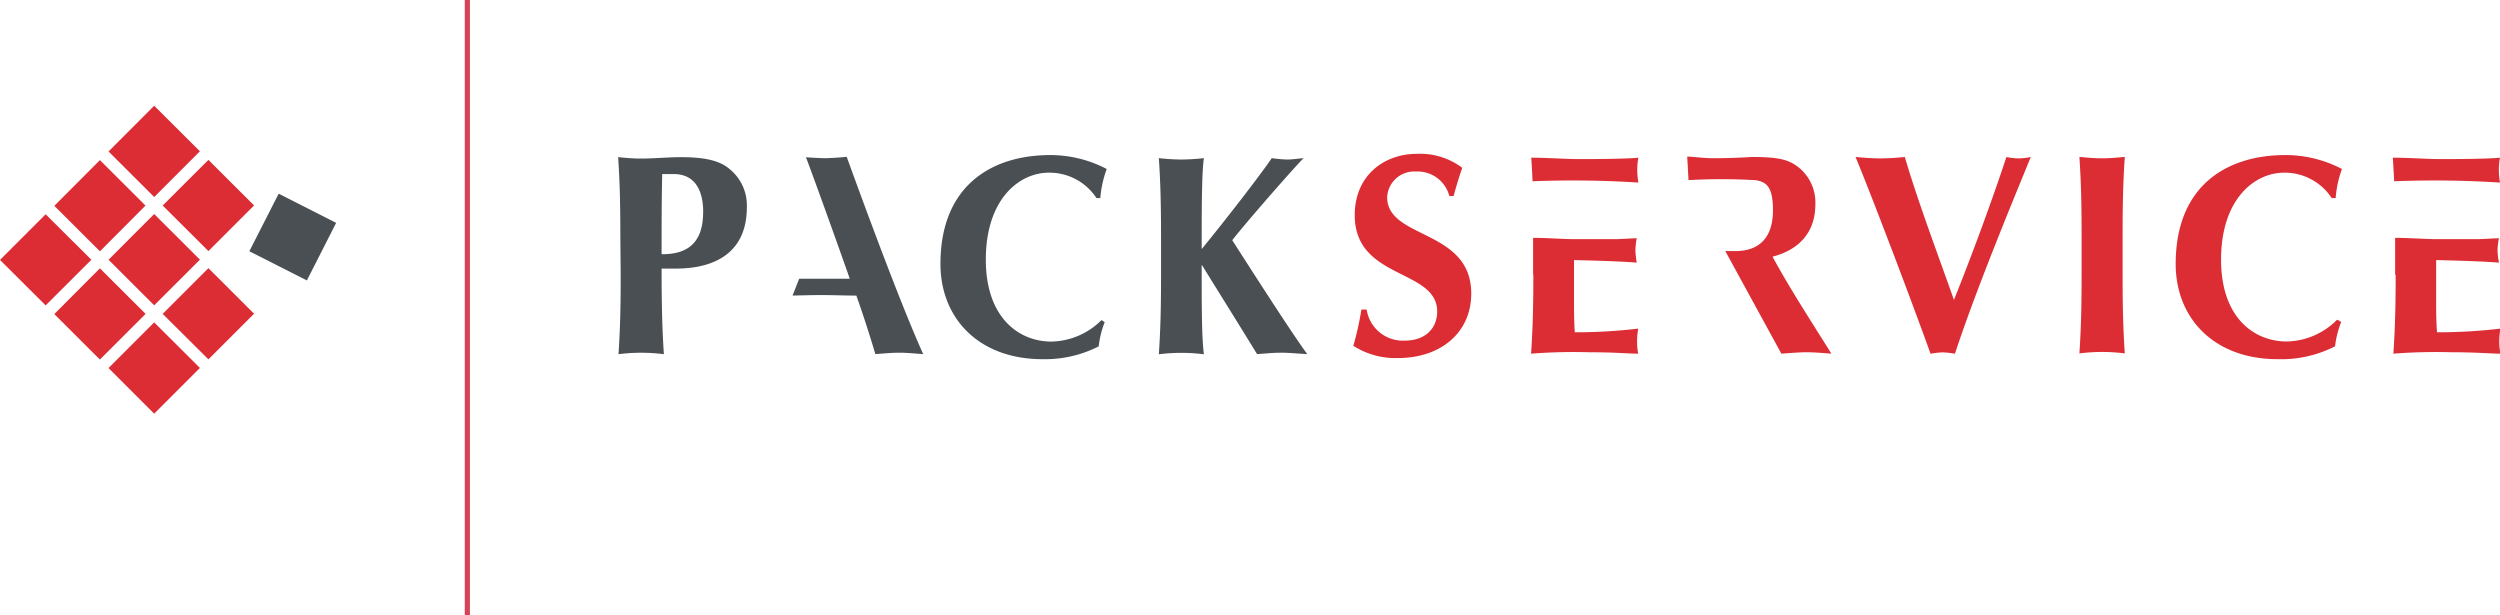 <?xml version="1.0" encoding="UTF-8"?> <svg xmlns="http://www.w3.org/2000/svg" viewBox="0 0 285.37 70.22"><defs><style>.cls-1,.cls-3{fill:#dc2c34;}.cls-2,.cls-4{fill:#4a4f54;}.cls-3,.cls-4{fill-rule:evenodd;}.cls-5{fill:#d44357;}</style></defs><title>packservice-logo_1</title><g id="Ebene_2" data-name="Ebene 2"><g id="Ebene_1-2" data-name="Ebene 1"><polygon class="cls-1" points="17.6 47.22 12.39 42.01 17.6 36.8 22.82 42 17.6 47.22"></polygon><polygon class="cls-1" points="11.4 41.04 6.2 35.85 11.4 30.63 16.62 35.83 11.4 41.04"></polygon><polygon class="cls-1" points="5.21 34.86 0 29.67 5.21 24.46 10.43 29.65 5.21 34.86"></polygon><polygon class="cls-2" points="35.03 32.01 28.46 28.68 31.81 22.11 38.37 25.44 35.03 32.01"></polygon><polygon class="cls-1" points="23.79 28.66 18.57 23.46 23.79 18.25 29 23.45 23.79 28.66"></polygon><polygon class="cls-1" points="17.6 22.49 12.39 17.29 17.6 12.07 22.82 17.27 17.6 22.49"></polygon><polygon class="cls-1" points="23.79 41.02 18.57 35.83 23.79 30.61 29 35.81 23.79 41.02"></polygon><polygon class="cls-1" points="17.6 34.85 12.39 29.65 17.6 24.43 22.82 29.64 17.6 34.85"></polygon><rect class="cls-1" x="7.72" y="19.8" width="7.37" height="7.35" transform="translate(-13.27 14.98) rotate(-45.08)"></rect><path class="cls-3" d="M165.92,22.38c.41-1.44.63-2.21,1-3.22a8,8,0,0,0-5.18-1.6c-3.76,0-7.1,2.48-7.1,7,0,7.4,9.41,6.09,9.41,11,0,1.82-1.24,3.32-3.7,3.32A4.18,4.18,0,0,1,156,35.33h-.6a33.78,33.78,0,0,1-.92,4.14,8.84,8.84,0,0,0,5.09,1.4c5,0,8.37-3,8.37-7.36,0-7.39-9.6-6.18-9.6-11a3.09,3.09,0,0,1,3.29-2.93,3.74,3.74,0,0,1,3.81,2.8Zm34.33-1.82a65.83,65.83,0,0,0-7.51,0s-.09-1.77-.15-2.68c.7,0,1.82.18,3,.18,2.26,0,4.39-.14,4.39-.14,3,0,4.12.29,5.19,1.08a5.13,5.13,0,0,1,2.05,4.3c0,3.16-1.77,5.18-4.89,6,2,3.68,4.42,7.39,6.72,11.07-.94-.07-1.9-.16-2.84-.16s-1.92.1-2.87.16l-6.4-11.71,1.15,0c2.78,0,4.29-1.6,4.29-4.65,0-2.58-.65-3.29-2.13-3.46M273.14,18c1.87,0,3.76.16,5.63.16,3.09,0,5.74-.06,6.6-.16a7.3,7.3,0,0,0-.13,1.37,8.5,8.5,0,0,0,.13,1.47,118,118,0,0,0-12.08-.15s-.09-1.76-.15-2.68m.26,13.35V27.15c1.55,0,3.11.13,4.67.15h.66c1.68,0,3.14,0,4.24,0l2.28-.11a7.3,7.3,0,0,0-.16,1.46,9.11,9.11,0,0,0,.16,1.33c-2.4-.2-7.17-.29-7.17-.29s0,2.79,0,4.17,0,2.77.1,4.07a60.66,60.66,0,0,0,7.24-.42,8.18,8.18,0,0,0-.13,1.46,6.89,6.89,0,0,0,.13,1.4c-1.14,0-2.62-.16-5.53-.16a63.61,63.61,0,0,0-6.69.16c.19-2.86.26-5.38.26-9M174.79,18c1.87,0,3.76.16,5.63.16,3.09,0,5.74-.06,6.6-.16a7.32,7.32,0,0,0-.13,1.37,8.53,8.53,0,0,0,.13,1.47,118,118,0,0,0-12.08-.15s-.08-1.76-.15-2.68M175,31.34V27.15c1.55,0,3.11.13,4.66.15h.67c1.68,0,3.12,0,4.23,0l2.27-.11a7.85,7.85,0,0,0-.15,1.46,11.6,11.6,0,0,0,.15,1.33c-2.4-.2-7.16-.29-7.16-.29s0,2.79,0,4.17,0,2.77.09,4.07a60.63,60.63,0,0,0,7.24-.42,8.19,8.19,0,0,0-.13,1.46,6.88,6.88,0,0,0,.13,1.4c-1.14,0-2.62-.16-5.53-.16a63.6,63.6,0,0,0-6.7.16c.19-2.86.26-5.38.26-9m48,2.89c2.18-5.44,4.33-11.3,6-16.34a6.81,6.81,0,0,0,1.39.16,6.93,6.93,0,0,0,1.39-.16c-2.09,5.11-6.2,15-8.66,22.46a9.55,9.55,0,0,0-1.39-.16,9.15,9.15,0,0,0-1.39.16c-2-5.57-6.5-17.48-8.56-22.46,1,.09,1.93.16,2.84.16a27.77,27.77,0,0,0,2.78-.16c1.42,4.85,3.69,10.9,5.62,16.34m14.56-2.89V26.91c0-3.65-.06-6.15-.25-9,.7.06,1.55.16,2.59.16s1.9-.1,2.59-.16c-.19,2.86-.25,5.37-.25,9v4.43c0,3.64.06,6.15.25,9a20.53,20.53,0,0,0-5.18,0c.19-2.86.25-5.38.25-9m29.22,5.16.41.26a11.26,11.26,0,0,0-.7,2.77A13.47,13.47,0,0,1,260,41c-7.32,0-11.65-4.72-11.65-10.87,0-9,5.9-12.43,12.53-12.43a13.89,13.89,0,0,1,6.45,1.59,12.21,12.21,0,0,0-.72,3.32h-.45a6.4,6.4,0,0,0-5.43-2.9c-3.37,0-7.2,3-7.2,9.93,0,6.71,3.85,9.34,7.49,9.34a8.29,8.29,0,0,0,5.71-2.44"></path><path class="cls-4" d="M91.22,31.82H97c-.84-2.42-3.76-10.59-5-13.87.74.06,1.92.11,2.22.11s2-.1,2.43-.16c2.69,7.42,6.34,17.21,8.73,22.52-1-.07-1.89-.16-2.77-.16s-1.8.1-2.69.16c-.66-2.22-1.38-4.46-2.17-6.68-1.36,0-2.68-.06-4-.06-1.11,0-3.28.06-3.28.06Zm34.47,4.69.41.26a11.25,11.25,0,0,0-.69,2.77A13.49,13.49,0,0,1,119,41c-7.32,0-11.65-4.72-11.65-10.87,0-9,5.91-12.43,12.54-12.43a13.88,13.88,0,0,1,6.44,1.59,12.37,12.37,0,0,0-.73,3.32h-.44a6.42,6.42,0,0,0-5.43-2.9c-3.38,0-7.2,3-7.2,9.93,0,6.71,3.85,9.35,7.48,9.35a8.3,8.3,0,0,0,5.71-2.44M70.85,31.43c0,3.65-.06,6.15-.25,9a20.53,20.53,0,0,1,5.18,0c-.22-3.25-.26-6.51-.26-9.77h1.61c4.71,0,8.12-2,8.12-7a5.33,5.33,0,0,0-2-4.39c-1-.84-2.53-1.33-5.49-1.33-1.52,0-3.16.16-4.61.16-1,0-1.9-.1-2.59-.16.19,2.86.25,5.37.25,9Zm9.41-7.2c0,4.21-2.62,4.79-4.74,4.79,0-3,0-6.09.07-9.15.35,0,.82,0,1.33,0,1.8,0,3.35,1.08,3.35,4.4m56.94,6c2.07,3.36,4.21,6.76,6.28,10.15.91-.06,1.82-.16,2.73-.16s1.82.1,3,.16c-1.69-2.29-5.86-8.79-8.56-13,1.64-2.1,6.73-7.92,8.14-9.37-.72.07-1.31.16-1.88.16a14.93,14.93,0,0,1-1.75-.16c-1.1,1.65-5.22,7-8,10.38,0-4.18,0-8.67.25-10.38a24.31,24.31,0,0,1-2.57.16,24.31,24.31,0,0,1-2.57-.16c.19,2.84.25,5.4.25,9v4.39c0,3.63-.06,6.12-.25,9a20.5,20.5,0,0,1,5.14,0c-.25-2-.25-5.49-.25-10.15Z"></path><rect class="cls-5" x="53.05" width="0.59" height="70.22"></rect></g></g></svg> 